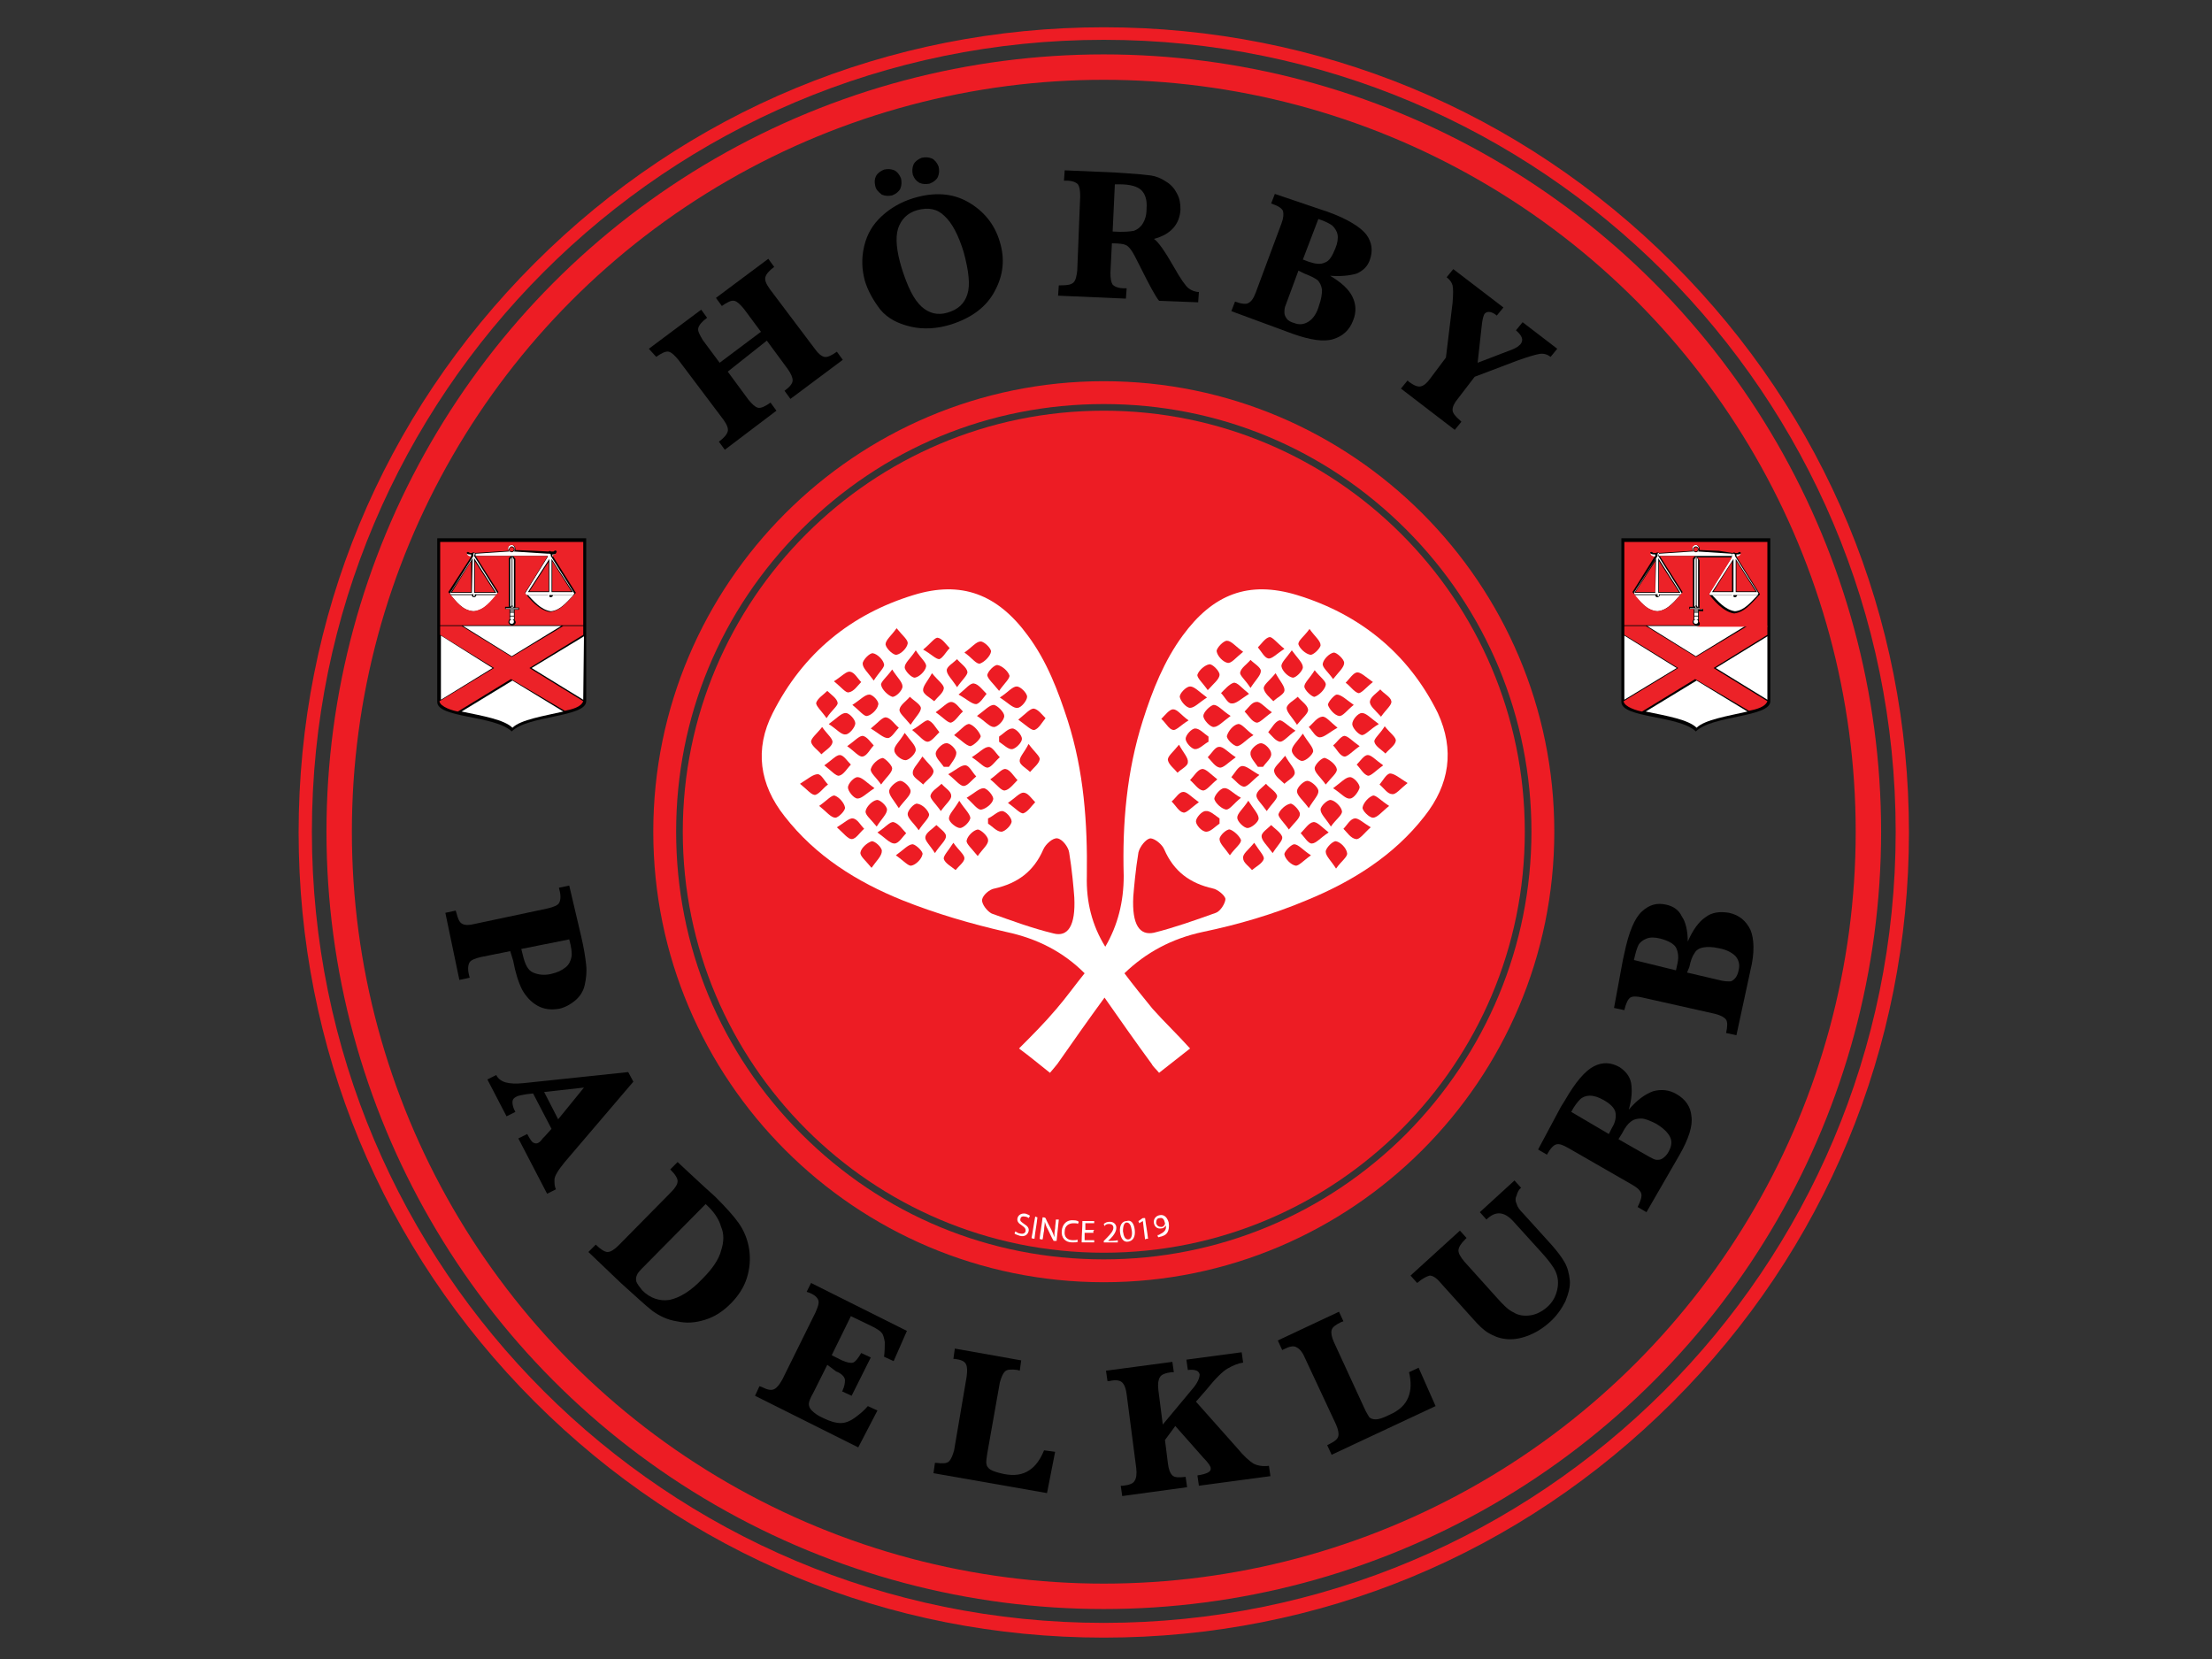 <?xml version="1.0" encoding="UTF-8"?> <!-- Generator: Adobe Illustrator 23.1.1, SVG Export Plug-In . SVG Version: 6.00 Build 0) --> <svg xmlns="http://www.w3.org/2000/svg" xmlns:xlink="http://www.w3.org/1999/xlink" id="Layer_1" x="0px" y="0px" viewBox="0 0 300 225" style="enable-background:new 0 0 300 225;" xml:space="preserve"><rect x="0" y="0" width="300" height="225" fill="#333333" stroke="none"/> <style type="text/css"> .st0{fill:none;stroke:#ED1C24;stroke-width:3.446;stroke-miterlimit:10;} .st1{fill:#ED1C24;} .st2{fill:#FFFFFF;} .st3{fill:#010101;} .st4{fill:#EC2228;} </style> <circle class="st0" cx="149.7" cy="112.8" r="103.7"></circle> <g> <path class="st1" d="M149.7,5.4c59.3,0,107.4,48.1,107.4,107.4S209,220.1,149.7,220.1S42.3,172.1,42.3,112.8S90.4,5.4,149.7,5.4 M149.7,3.7c-29.1,0-56.5,11.3-77.2,32s-32,48-32,77.2s11.3,56.5,32,77.2s48,32,77.2,32s56.5-11.3,77.2-32c20.6-20.6,32-48,32-77.2 s-11.3-56.5-32-77.2C206.2,15,178.8,3.7,149.7,3.7L149.7,3.7z"></path> </g> <g> <path d="M98.7,50.4l2.8,3.8c0.5,0.6,0.9,1,1.3,1.1c0.4,0.1,1-0.2,1.7-0.7l0.8,1.1L98.3,61l-0.8-1.1c0.7-0.5,1.1-1,1.2-1.4 c0.1-0.4-0.1-0.9-0.6-1.6l-6.1-8.1c-0.5-0.6-0.9-1-1.3-1.1c-0.4-0.1-1,0.2-1.7,0.7L88,47.3l7.1-5.3l0.8,1.1c-0.7,0.5-1.1,1-1.2,1.4 c-0.1,0.4,0.2,0.9,0.6,1.6l2.3,3.1l5.6-4.2l-2.3-3.1c-0.5-0.6-0.9-1-1.3-1.1c-0.4-0.1-1,0.2-1.7,0.7l-0.8-1.1l7.1-5.3l0.8,1.1 c-0.7,0.5-1.1,1-1.2,1.4c-0.1,0.4,0.1,0.9,0.6,1.6l6.1,8.1c0.5,0.7,0.9,1,1.3,1.1c0.4,0.1,1-0.2,1.7-0.7l0.8,1.1l-7.1,5.3l-0.8-1.1 c0.7-0.5,1.1-1,1.1-1.4c0-0.4-0.2-0.9-0.7-1.6l-2.8-3.8L98.7,50.4z"></path> <path d="M117.3,38.1c-0.4-1.5-0.5-3-0.1-4.7s1.2-3,2.4-4.1c1.2-1.1,2.6-1.9,4.2-2.4c2.9-0.9,5.4-0.7,7.5,0.5c2.1,1.2,3.6,3,4.3,5.4 c0.7,2.3,0.5,4.5-0.7,6.7c-1.1,2.1-3.1,3.6-5.9,4.5c-1.9,0.6-3.8,0.7-5.5,0.3c-1.7-0.4-3.1-1.1-4.1-2.3 C118.4,40.7,117.7,39.4,117.3,38.1z M118.7,25.2c-0.1-0.5-0.1-0.9,0.1-1.3c0.2-0.4,0.6-0.7,1.1-0.9c0.5-0.1,0.9-0.1,1.4,0.1 c0.4,0.2,0.7,0.6,0.9,1.1c0.1,0.5,0.1,0.9-0.1,1.4c-0.2,0.4-0.6,0.7-1.1,0.9c-0.5,0.1-0.9,0.1-1.4-0.1 C119.1,26,118.8,25.7,118.7,25.2z M122.3,36.4c0.8,2.5,1.6,4.2,2.7,5.2c1,0.9,2.2,1.2,3.5,0.8c1.4-0.4,2.3-1.2,2.7-2.5 c0.4-1.2,0.2-3.1-0.5-5.7c-0.7-2.3-1.6-4-2.6-4.9c-1-1-2.2-1.2-3.7-0.8c-1.4,0.4-2.2,1.3-2.6,2.5C121.4,32.3,121.6,34.1,122.3,36.4 z M123.8,23.7c-0.1-0.5-0.1-0.9,0.1-1.4c0.2-0.4,0.6-0.7,1.1-0.9c0.5-0.1,0.9-0.1,1.4,0.1c0.4,0.2,0.7,0.6,0.9,1.1 c0.1,0.5,0.1,0.9-0.1,1.4c-0.2,0.4-0.6,0.7-1.1,0.9c-0.5,0.1-0.9,0.1-1.4-0.1C124.2,24.5,124,24.2,123.8,23.7z"></path> <path d="M150.8,33l-0.2,4c0,0.8,0.1,1.3,0.3,1.6c0.3,0.3,0.8,0.5,1.6,0.5l0.3,0l-0.1,1.4l-9.2-0.4l0.1-1.4l0.3,0 c0.9,0,1.4-0.1,1.7-0.4c0.3-0.3,0.4-0.8,0.5-1.6l0.4-10.1c0-0.8-0.1-1.3-0.3-1.6c-0.3-0.3-0.8-0.5-1.6-0.5l-0.3,0l0.1-1.4l6.9,0.3 l1.5,0.1c1.5,0.1,2.6,0.2,3.3,0.3c0.7,0.1,1.4,0.4,2,0.8c0.7,0.4,1.2,1,1.5,1.6c0.4,0.7,0.5,1.4,0.5,2.2c-0.1,2-1.3,3.4-3.6,4 c0.6,0.4,1.5,1.7,2.7,3.8c0.9,1.6,1.6,2.6,2,2.9c0.4,0.3,0.9,0.5,1.4,0.5l-0.1,1.4l-5.3-0.2c-0.5-0.6-1.3-2.1-2.5-4.5 c-0.6-1.2-1-2-1.3-2.4c-0.3-0.4-0.5-0.6-0.8-0.7C152.4,33.1,151.8,33,150.8,33z M150.9,31.4c1.4,0.1,2.4,0,2.9-0.1 c0.5-0.2,0.9-0.5,1.2-1c0.3-0.5,0.5-1.1,0.5-2c0.1-1.2-0.2-2-0.7-2.5c-0.5-0.5-1.5-0.8-2.9-0.8c-0.2,0-0.4,0-0.7,0L150.9,31.4z"></path> <path d="M180.4,37.4c1.5,0.9,2.5,1.8,3,2.8c0.5,1,0.6,2.1,0.1,3.3c-0.5,1.3-1.4,2.1-2.7,2.5c-1.3,0.4-3.1,0.1-5.4-0.7l-8.4-3.1 l0.5-1.3c0.8,0.3,1.5,0.4,1.8,0.2c0.4-0.2,0.7-0.6,1-1.4l3.5-9.4c0.3-0.8,0.3-1.3,0.2-1.7c-0.2-0.4-0.7-0.7-1.6-1l0.5-1.3l6.2,2.1 l0.9,0.3c2.8,1,4.5,2.1,5.3,3.1c0.8,1.1,0.9,2.2,0.5,3.4c-0.3,0.9-0.9,1.5-1.8,1.9C183,37.4,181.8,37.5,180.4,37.4z M176.1,36.7 l-1.7,4.6c-0.2,0.4-0.2,0.8-0.2,1.1c0,0.3,0.1,0.5,0.3,0.8c0.2,0.3,0.6,0.5,1,0.6c0.7,0.3,1.4,0.2,2-0.2c0.6-0.4,1.1-1.1,1.4-2.2 c0.3-0.8,0.4-1.6,0.4-2.1c-0.1-0.6-0.3-1-0.6-1.3c-0.4-0.3-1-0.6-1.8-0.9L176.1,36.7z M176.7,35.2l0.8,0.3c0.9,0.3,1.6,0.4,2.2,0.1 c0.6-0.2,1-0.9,1.4-1.9c0.3-0.7,0.4-1.4,0.3-1.9c-0.1-0.5-0.4-0.9-0.7-1.2c-0.4-0.3-1-0.6-1.9-0.9L176.7,35.2z"></path> <path d="M196.1,48.5l0.9-7.4c0.1-1.2,0.1-2,0-2.4c-0.1-0.4-0.4-0.8-0.8-1.1l0.9-1.1l6.8,5.2l-0.9,1.1c-0.7-0.6-1.3-0.6-1.6-0.3 c-0.2,0.2-0.3,0.7-0.4,1.3l-0.6,5.4l4.7-1.8c0.5-0.2,0.8-0.4,1.1-0.7c0.5-0.6,0.2-1.2-0.6-1.9l0.9-1.1l4.7,3.6l-0.9,1.1 c-0.4-0.3-0.9-0.5-1.5-0.4c-0.6,0.1-1.6,0.4-3,0.9l-5.8,2.2l-2.3,3c-0.5,0.6-0.7,1.1-0.7,1.5c0,0.4,0.4,0.9,1,1.4l0.2,0.2l-0.9,1.1 l-7.3-5.6l0.9-1.1l0.2,0.2c0.7,0.5,1.2,0.7,1.6,0.6c0.4-0.1,0.8-0.4,1.3-1.1L196.1,48.5z"></path> </g> <g> <path d="M69.2,129l-4,0.8c-0.8,0.2-1.3,0.4-1.5,0.7c-0.2,0.3-0.3,0.9-0.1,1.7l0.1,0.4l-1.4,0.3l-1.9-9.1l1.4-0.3l0.1,0.3 c0.2,0.8,0.4,1.3,0.8,1.5c0.4,0.2,0.9,0.2,1.7,0l9.9-2.1c0.8-0.2,1.3-0.4,1.5-0.7c0.2-0.3,0.3-0.9,0.1-1.7l-0.1-0.4l1.4-0.3 l1.6,6.8c0.4,1.7,0.6,3,0.7,4c0.1,0.9,0,1.8-0.2,2.7c-0.2,0.9-0.7,1.6-1.3,2.1c-0.6,0.5-1.3,0.9-2.1,1.1c-1.1,0.2-2.1,0.1-3-0.4 c-0.9-0.5-1.6-1.3-2.1-2.2c-0.5-1-0.9-2.3-1.2-3.9L69.2,129z M70.7,128.7l0.2,0.8c0.3,1.3,0.7,2.1,1.4,2.4c0.7,0.3,1.5,0.4,2.4,0.2 c0.9-0.2,1.5-0.5,2-0.9c0.5-0.4,0.7-0.9,0.8-1.4c0.1-0.5,0-1.3-0.3-2.4L70.7,128.7z"></path> <path d="M72.3,148.3l-0.9,0.1c-0.6,0.1-1.1,0.2-1.3,0.3c-0.4,0.2-0.6,0.4-0.6,0.8c0,0.3,0.1,0.8,0.4,1.3l-1.2,0.6l-2.6-5l1.2-0.6 c0.5,1,1.7,1.3,3.7,1.1l14.2-1.5l0.7,1.3l-9.3,10.9c-0.9,1.1-1.4,1.9-1.4,2.4c0,0.5,0,0.9,0.2,1.3l-1.2,0.6l-3.9-7.5l1.2-0.6 c0.4,0.7,0.6,1.1,0.9,1.2c0.2,0.1,0.4,0.1,0.6,0c0.2-0.1,0.4-0.3,0.6-0.6l0.3-0.3l0.9-1L72.3,148.3z M73.8,148.1l1.9,3.7l3.5-4.3 L73.8,148.1z"></path> <path d="M79.8,169.8l1-1c0.6,0.6,1.2,1,1.6,1c0.4,0,0.9-0.3,1.5-0.9l7.1-7.2c0.6-0.6,0.9-1.1,0.9-1.5c0-0.4-0.3-0.9-1-1.6l1-1 l1.5,1.4c1.5,1.4,2.7,2.5,3.6,3.3c1.4,1.4,2.5,2.6,3.2,3.6c0.7,1,1.2,2.2,1.4,3.5c0.2,1.3,0.1,2.6-0.3,3.9 c-0.4,1.3-1.2,2.5-2.2,3.5c-1.1,1.1-2.2,1.8-3.5,2.2c-1.3,0.4-2.5,0.5-3.8,0.2c-1.3-0.2-2.3-0.7-3.3-1.4c-0.9-0.7-2.3-2-4.3-3.8 L79.8,169.8z M95.7,163.3l-8.3,8.4c-0.5,0.5-0.9,0.9-1,1.2c-0.1,0.2-0.2,0.5-0.1,0.9c0.1,0.3,0.4,0.7,0.8,1.2 c1.1,1.1,2.4,1.5,3.7,1.3c1.4-0.3,2.9-1.2,4.5-2.9c1.3-1.3,2.2-2.6,2.5-3.8c0.4-1.2,0.4-2.3,0-3.2 C97.5,165.3,96.8,164.3,95.7,163.3z"></path> <path d="M112.2,185.1l-1.9,3.8c-0.4,0.7-0.6,1.2-0.6,1.5c0,0.3,0.1,0.6,0.4,0.9c0.3,0.3,0.8,0.7,1.5,1c1,0.5,1.8,0.7,2.4,0.7 c0.6,0,1.2-0.2,1.9-0.7s1.3-1,1.8-1.6l1.3,0.6l-2.6,5l-14-7l0.6-1.3l0.3,0.1c0.8,0.4,1.3,0.5,1.7,0.3c0.4-0.2,0.7-0.6,1.1-1.3 l4.5-9.1c0.3-0.7,0.5-1.2,0.4-1.6c-0.1-0.4-0.5-0.8-1.3-1.1l-0.3-0.1l0.6-1.2l13,6.5l-1.8,4.1l-1.3-0.6c0.1-0.8,0.1-1.5,0.1-2 c-0.1-0.5-0.2-1-0.4-1.2c-0.2-0.3-0.7-0.6-1.3-0.9l-2.9-1.4l-2.6,5.3l1.4,0.7c0.7,0.3,1.2,0.4,1.5,0.3c0.3-0.1,0.7-0.6,1.1-1.3 l1.3,0.6l-2.6,5.2l-1.3-0.6c0.1-0.1,0.1-0.2,0.1-0.2c0.2-0.4,0.3-0.9,0.3-1.3c0-0.4-0.4-0.9-1.2-1.2L112.2,185.1z"></path> <path d="M143.1,196.9l-1.1,5.6l-15.4-2.7l0.2-1.4l0.2,0c0.8,0.1,1.4,0.1,1.7-0.2c0.3-0.3,0.5-0.8,0.7-1.5l1.7-10 c0.1-0.8,0.1-1.3-0.1-1.7s-0.7-0.6-1.5-0.7l-0.2,0l0.2-1.4l9,1.6l-0.2,1.4l-0.3-0.1c-0.8-0.1-1.4-0.1-1.7,0.2 c-0.3,0.3-0.5,0.8-0.7,1.5l-1.7,9.6c-0.1,0.7-0.2,1.2-0.1,1.5c0,0.2,0.2,0.5,0.5,0.7c0.3,0.2,0.9,0.4,1.8,0.6 c1.5,0.3,2.6,0.1,3.5-0.5c0.9-0.6,1.5-1.5,2-2.7L143.1,196.9z"></path> <path d="M158,195.3l0.4,3.2c0.1,0.8,0.3,1.3,0.6,1.6c0.3,0.3,0.9,0.3,1.8,0.2l0.2,1.4l-8.8,1.2l-0.2-1.4l0.3,0 c0.9-0.1,1.4-0.3,1.6-0.7c0.2-0.3,0.3-0.9,0.2-1.7l-1.3-10c-0.1-0.8-0.3-1.3-0.6-1.6c-0.3-0.3-0.9-0.4-1.7-0.2l-0.3,0l-0.2-1.4 l9-1.2l0.2,1.4l-0.3,0c-0.8,0.1-1.4,0.3-1.6,0.7c-0.2,0.3-0.3,0.9-0.2,1.7l0.6,4.7l4-4.8c0.7-0.8,1-1.5,1-2 c-0.1-0.5-0.6-0.7-1.6-0.6l-0.2-1.4l7.5-1l0.2,1.4c-0.7,0.1-1.4,0.4-2.1,0.8c-0.7,0.4-1.7,1.4-2.9,2.9l-1.4,1.6l5.6,6.3 c0.9,1.1,1.7,1.8,2.2,2.1c0.6,0.3,1.3,0.4,2.1,0.3l0.2,1.4l-9.7,1.3l-0.2-1.4c1.3-0.2,1.9-0.5,1.8-1c0-0.2-0.3-0.7-1-1.4l-3.8-4.3 L158,195.3z"></path> <path d="M192.4,185.5l2.3,5.2l-14.1,6.6L180,196l0.2-0.1c0.8-0.4,1.2-0.7,1.3-1.1c0.1-0.4,0-0.9-0.3-1.6l-4.3-9.2 c-0.3-0.7-0.7-1.1-1.1-1.3c-0.4-0.2-0.9-0.1-1.7,0.3l-0.2,0.1l-0.6-1.3l8.3-3.9l0.6,1.3l-0.3,0.1c-0.8,0.4-1.2,0.7-1.3,1.1 c-0.1,0.4,0,0.9,0.3,1.6l4.1,8.9c0.3,0.7,0.6,1.1,0.7,1.3c0.2,0.2,0.5,0.3,0.9,0.3c0.4,0,1-0.2,1.8-0.6c1.4-0.6,2.2-1.4,2.6-2.4 c0.4-1,0.4-2.1,0.1-3.4L192.4,185.5z"></path> <path d="M192.2,174l-0.9-1l6.7-6.1l0.9,1l-0.2,0.2c-0.6,0.6-0.9,1.1-0.9,1.5c0,0.4,0.3,0.9,0.8,1.5l4.5,5c0.8,0.9,1.5,1.6,2.2,1.9 c0.6,0.4,1.4,0.5,2.2,0.4c0.8-0.1,1.6-0.5,2.3-1.1c0.8-0.7,1.2-1.5,1.4-2.4c0.2-0.9,0.1-1.7-0.2-2.4c-0.3-0.7-1-1.6-1.9-2.6 l-3.9-4.3c-1.2-1.3-2.4-1.4-3.6-0.2l-0.9-1l4.7-4.3l0.9,1c-0.3,0.2-0.5,0.6-0.6,1c-0.2,0.4-0.2,0.8,0,1.2c0.1,0.4,0.4,0.8,0.9,1.3 l3.8,4.2c0.8,0.9,1.4,1.7,1.8,2.4c0.4,0.7,0.6,1.5,0.7,2.4c0.1,0.9-0.2,1.9-0.6,2.9c-0.5,1-1.2,2-2.1,2.8c-1,0.9-2,1.5-3.1,1.9 c-1.1,0.4-2,0.5-2.9,0.4c-0.9-0.1-1.6-0.4-2.3-0.8c-0.7-0.4-1.4-1.1-2.1-1.9l-4.5-5c-0.5-0.6-1-0.9-1.4-0.9 C193.5,173.1,192.9,173.4,192.2,174z"></path> <path d="M220.9,150.5c1.1-1.3,2.2-2.1,3.3-2.5c1.1-0.3,2.2-0.2,3.2,0.4c1.2,0.7,1.9,1.7,2,3c0.2,1.3-0.4,3.1-1.6,5.2l-4.5,7.8 l-1.2-0.7c0.4-0.8,0.6-1.4,0.5-1.8c-0.1-0.4-0.5-0.8-1.2-1.2l-8.7-5c-0.7-0.4-1.2-0.6-1.6-0.5c-0.4,0.1-0.8,0.5-1.3,1.4l-1.2-0.7 l3.1-5.8l0.5-0.8c1.5-2.6,2.8-4.1,4-4.7c1.2-0.6,2.3-0.5,3.4,0.1c0.8,0.5,1.4,1.2,1.6,2.1C221.4,147.9,221.3,149.1,220.9,150.5z M218.2,153.8l0.4-0.8c0.5-0.8,0.6-1.5,0.5-2.1c-0.1-0.6-0.7-1.2-1.6-1.7c-0.7-0.4-1.3-0.6-1.9-0.6c-0.5,0-1,0.2-1.3,0.5 c-0.3,0.3-0.8,0.9-1.2,1.7L218.2,153.8z M219.5,154.5l4.2,2.4c0.4,0.2,0.7,0.4,1,0.4c0.3,0,0.5,0,0.8-0.2c0.3-0.2,0.6-0.5,0.8-0.9 c0.4-0.7,0.5-1.4,0.2-2c-0.3-0.6-0.9-1.2-1.9-1.8c-0.8-0.4-1.5-0.7-2-0.7c-0.6,0-1,0.1-1.4,0.4c-0.4,0.3-0.8,0.8-1.2,1.6 L219.5,154.5z"></path> <path d="M228.9,127.7c0.7-1.6,1.5-2.7,2.4-3.3c0.9-0.7,2-0.8,3.2-0.6c1.4,0.3,2.3,1.1,2.9,2.3c0.5,1.2,0.6,3.1,0,5.5l-1.9,8.8 l-1.4-0.3c0.2-0.9,0.2-1.5,0-1.8c-0.2-0.3-0.7-0.6-1.5-0.8l-9.8-2.2c-0.8-0.2-1.4-0.2-1.7,0c-0.3,0.2-0.6,0.8-0.8,1.7l-1.4-0.3 l1.2-6.5l0.2-0.9c0.6-2.9,1.4-4.8,2.4-5.7c1-0.9,2-1.2,3.3-0.9c0.9,0.2,1.7,0.7,2.1,1.6C228.6,125,228.9,126.2,228.9,127.7z M227.3,131.6l0.2-0.9c0.2-0.9,0.1-1.6-0.2-2.2c-0.3-0.5-1-0.9-2.1-1.2c-0.8-0.2-1.4-0.2-1.9,0c-0.5,0.2-0.9,0.5-1.1,0.9 c-0.2,0.4-0.4,1.1-0.6,2L227.3,131.6z M228.8,131.9l4.7,1.1c0.5,0.1,0.8,0.1,1.1,0.1c0.3,0,0.5-0.2,0.7-0.4 c0.2-0.2,0.4-0.6,0.5-1.1c0.2-0.8,0-1.4-0.4-1.9c-0.5-0.5-1.2-0.9-2.3-1.1c-0.9-0.2-1.6-0.2-2.1-0.1c-0.6,0.1-1,0.4-1.2,0.8 c-0.3,0.4-0.5,1-0.7,1.9L228.8,131.9z"></path> </g> <g> <path class="st1" d="M149.7,51.7c-33.7,0-61.1,27.4-61.1,61.1s27.4,61.1,61.1,61.1s61.1-27.4,61.1-61.1S183.4,51.7,149.7,51.7z M190.7,153.8c-10.9,10.9-25.5,17-41,17s-30-6-41-17s-17-25.5-17-41c0-15.5,6-30,17-41s25.5-17,41-17s30,6,41,17 c10.9,10.9,17,25.5,17,41C207.7,128.2,201.6,142.8,190.7,153.8z"></path> <path class="st1" d="M149.7,55.7c-31.5,0-57.1,25.6-57.1,57.1s25.6,57.1,57.1,57.1c31.5,0,57.1-25.6,57.1-57.1 S181.2,55.7,149.7,55.7z"></path> </g> <g> <g> <path class="st2" d="M193.2,110.7c-4.2,5.4-9.9,8.9-16,11.4c-4.5,1.9-9.3,3.3-14.1,4.3c-4.2,0.9-7.7,2.8-10.6,5.6 c1.2,1.6,2.5,3.2,3.8,4.8c1.6,1.8,3.4,3.5,5.1,5.4c-1.4,1.1-2.8,2.2-4.2,3.3c-0.4-0.5-0.8-0.8-1-1.2c-2.2-3-4.3-6-6.4-9 c-2.2,3-4.3,6-6.4,9c-0.3,0.4-0.6,0.7-1,1.2c-1.4-1.1-2.7-2.2-4.2-3.3c1.8-1.8,3.5-3.5,5.1-5.4c1.3-1.5,2.5-3.2,3.8-4.8 c-2.9-2.9-6.4-4.7-10.6-5.6c-4.8-1.1-9.6-2.5-14.1-4.3c-6.2-2.5-11.8-6-16-11.4c-3.4-4.3-4.1-9.1-1.6-14 c4.1-8.1,10.6-13.4,19.1-16c6.5-2,11.4-0.1,15.5,5.5c2.6,3.5,4.1,7.5,5.4,11.5c2.2,6.9,2.7,13.9,2.6,21.1 c-0.1,3.5,0.7,6.7,2.5,9.6c1.7-2.9,2.5-6.1,2.5-9.6c-0.2-7.1,0.4-14.2,2.6-21.1c1.3-4.1,2.9-8.1,5.4-11.5 c4.1-5.6,8.9-7.5,15.5-5.5c8.5,2.6,15.1,7.9,19.1,16C197.3,101.7,196.6,106.4,193.2,110.7z"></path> <path class="st1" d="M121.6,88.8c0.6-0.1,1.4-0.9,1.5-1.5c0.1-0.5-0.7-1.1-1.5-2.1c-0.7,1-1.5,1.6-1.5,2.2 C120.2,88,121.2,88.9,121.6,88.8z"></path> <path class="st1" d="M119.9,90.1c-0.1-0.6-0.9-1.4-1.5-1.5c-0.4-0.1-1.4,0.9-1.4,1.4c0,0.6,0.7,1.2,1.5,2.3 C119.2,91.2,120,90.5,119.9,90.1z"></path> <path class="st1" d="M128.8,87.9c-0.5-0.5-1-1.3-1.6-1.4c-0.4-0.1-1,0.8-2,1.6c1.1,0.6,1.7,1.3,2.2,1.3 C127.9,89.2,128.3,88.4,128.8,87.9z"></path> <path class="st1" d="M124.1,91.9c0.6-0.1,1.4-0.9,1.5-1.5c0.1-0.5-0.7-1.1-1.4-2.2c-0.7,1.1-1.5,1.7-1.5,2.3 C122.7,91,123.7,92,124.1,91.9z"></path> <path class="st1" d="M113.6,95.3c-0.1-0.6-0.9-1.1-1.4-1.6c-0.5,0.5-1.3,1-1.5,1.6c-0.1,0.4,0.7,1.1,1.4,2.1 C112.8,96.3,113.7,95.7,113.6,95.3z"></path> <path class="st1" d="M116.8,92.5c-0.5-0.5-0.9-1.3-1.5-1.4c-0.5-0.1-1.1,0.6-2.2,1.3c1,0.8,1.6,1.6,2,1.5 C115.8,93.8,116.3,93,116.8,92.5z"></path> <path class="st1" d="M134.4,88.4c0.1-0.4-0.9-1.4-1.4-1.4c-0.6,0-1.2,0.8-2.2,1.5c1,0.7,1.6,1.6,2.1,1.5 C133.5,89.8,134.3,89,134.4,88.4z"></path> <path class="st1" d="M128.4,90.9c0,0.6,0.7,1.2,1.4,2.3c0.7-1,1.5-1.7,1.4-2.1c-0.1-0.6-0.9-1.1-1.4-1.7 C129.3,89.9,128.4,90.4,128.4,90.9z"></path> <path class="st1" d="M137.2,111.4c0-0.5-0.8-1.4-1.3-1.4c-0.6,0-1.2,0.7-1.9,1c0,0.2,0,0.5,0,0.7c0.6,0.4,1.2,1.1,1.8,1.1 C136.3,112.8,137.2,111.9,137.2,111.4z"></path> <path class="st1" d="M138,96c0.5,0,1.3-1,1.3-1.5c0-0.5-0.9-1.4-1.4-1.4c-0.6,0-1.2,0.8-2.3,1.5C136.7,95.3,137.4,96.1,138,96z"></path> <path class="st1" d="M139.5,100.9c-0.6,1.2-1.3,1.8-1.2,2.4c0.1,0.5,0.9,0.9,1.4,1.4c0.5-0.6,1.2-1.1,1.3-1.7 C141.1,102.6,140.3,102,139.5,100.9z"></path> <path class="st1" d="M111.4,102.3c0.5-0.5,1.4-1,1.5-1.6c0.1-0.5-0.7-1.1-1.4-2.1c-0.7,0.9-1.5,1.5-1.5,2 C110.1,101.2,110.9,101.7,111.4,102.3z"></path> <path class="st1" d="M135.5,93.7c0.7-1,1.5-1.7,1.4-2.1c-0.2-0.6-1-1.3-1.6-1.4c-0.4-0.1-1.4,0.9-1.4,1.4 C134,92.1,134.7,92.7,135.5,93.7z"></path> <path class="st1" d="M140.4,108.8c-0.5-0.5-1-1.3-1.6-1.3c-0.5,0-1.1,0.7-2.1,1.4c1,0.7,1.7,1.5,2.1,1.4 C139.4,110.1,139.9,109.3,140.4,108.8z"></path> <path class="st1" d="M112.3,106.4c-0.5-0.5-0.9-1.4-1.4-1.4c-0.6,0-1.3,0.6-2.4,1.3c1,0.8,1.6,1.6,2.1,1.5 C111.2,107.6,111.7,106.8,112.3,106.4z"></path> <path class="st1" d="M145,115.6c-0.1-0.7-0.9-1.8-1.6-1.9c-0.6-0.1-1.6,0.8-1.9,1.5c-1.3,3-3.5,4.6-6.6,5.3 c-0.7,0.1-1.6,0.9-1.7,1.5c-0.1,0.6,0.7,1.6,1.3,1.9c2.8,1,5.5,2,8.4,2.7c1.9,0.5,3-1,2.8-4.9C145.6,120.4,145.4,118,145,115.6z"></path> <path class="st1" d="M130.1,108.6c-0.7,1.2-1.4,1.8-1.4,2.4c0,0.5,1,1.3,1.5,1.3c0.5,0,1.4-0.9,1.4-1.4 C131.5,110.3,130.8,109.7,130.1,108.6z"></path> <path class="st1" d="M187,98.2c-1.1-0.8-1.7-1.5-2.3-1.5c-0.5,0-1.3,0.9-1.3,1.5c0,0.5,0.8,1.4,1.3,1.5 C185.2,99.7,185.8,98.9,187,98.2z"></path> <path class="st1" d="M128,116.5c0.2,0.6,1,1,1.6,1.5c0.4-0.5,1.2-1.1,1.2-1.6c0-0.5-0.8-1.1-1.5-2.1 C128.6,115.4,127.9,116.1,128,116.5z"></path> <path class="st1" d="M186.4,100.6c0.1,0.6,1,1.1,1.5,1.6c0.5-0.6,1.3-1.1,1.4-1.7c0.1-0.5-0.8-1.1-1.5-2 C187.2,99.5,186.3,100.2,186.4,100.6z"></path> <path class="st1" d="M132.6,112.5c-0.6,0.1-1.4,0.9-1.5,1.5c-0.1,0.4,0.7,1.1,1.5,2.1c0.7-1,1.5-1.6,1.4-2.2 C134,113.4,133,112.5,132.6,112.5z"></path> <path class="st1" d="M117.2,112.4c-0.5-0.5-0.9-1.3-1.5-1.4c-0.5-0.1-1.2,0.6-2.2,1.2c0.9,0.8,1.5,1.6,2,1.6 C116.1,113.8,116.6,112.9,117.2,112.4z"></path> <path class="st1" d="M114.6,109.5c-0.1-0.6-0.8-1.4-1.4-1.6c-0.4-0.1-1.1,0.7-2.1,1.4c1,0.8,1.6,1.6,2.2,1.6 C113.7,110.9,114.7,109.9,114.6,109.5z"></path> <path class="st1" d="M118.2,114.1c-0.6,0.2-1.4,0.9-1.5,1.5c-0.1,0.5,0.7,1.1,1.5,2.1c0.7-1,1.4-1.6,1.4-2.3 C119.6,114.9,118.6,114,118.2,114.1z"></path> <path class="st1" d="M122.9,113c-0.5-0.5-1-1.3-1.7-1.5c-0.5-0.1-1.1,0.7-2.2,1.4c1,0.7,1.7,1.5,2.3,1.5 C121.9,114.4,122.4,113.5,122.9,113z"></path> <path class="st1" d="M123.8,114.5c-0.6,0-1.2,0.7-2.3,1.5c1,0.7,1.7,1.5,2.1,1.4c0.6-0.1,1.4-0.9,1.5-1.5 C125.3,115.6,124.3,114.6,123.8,114.5z"></path> <path class="st1" d="M127,111.9c-0.5,0.5-1.4,1-1.5,1.6c-0.1,0.5,0.6,1.1,1.3,2.2c0.7-1.1,1.5-1.7,1.5-2.3 C128.3,112.9,127.5,112.4,127,111.9z"></path> <path class="st1" d="M125.8,100.6c0.5,0,1.1-0.8,1.6-1.3c-0.5-0.6-0.9-1.4-1.5-1.6c-0.4-0.1-1.1,0.7-2.2,1.3 C124.7,99.8,125.3,100.6,125.8,100.6z"></path> <path class="st1" d="M134.8,95.6c-0.6,0-1.2,0.7-2.3,1.5c1.1,0.7,1.7,1.5,2.3,1.5c0.5,0,1.4-0.9,1.4-1.5 C136.2,96.6,135.3,95.7,134.8,95.6z"></path> <path class="st1" d="M129,95.2c-0.5,0-1.1,0.7-2.1,1.4c1,0.7,1.7,1.5,2.1,1.4c0.6-0.2,1-1,1.6-1.5C130.1,96,129.6,95.2,129,95.2z"></path> <path class="st1" d="M132.1,92.7c-0.5-0.1-1.1,0.7-2.1,1.5c1.1,0.6,1.8,1.3,2.4,1.3c0.5-0.1,1-0.9,1.4-1.4 C133.2,93.5,132.7,92.8,132.1,92.7z"></path> <path class="st1" d="M125.2,93.7c0.1,0.5,0.9,0.9,1.5,1.4c0.5-0.6,1.2-1.1,1.3-1.7c0.1-0.5-0.8-1.1-1.6-2.1 C125.8,92.4,125.1,93.1,125.2,93.7z"></path> <path class="st1" d="M180.8,101.1c0.5,0.5,0.9,1.4,1.5,1.5c0.4,0.1,1.1-0.7,2.1-1.4c-1-0.7-1.6-1.4-2.1-1.4 C181.8,99.9,181.3,100.7,180.8,101.1z"></path> <path class="st1" d="M121.3,101.8c0,0.5,0.9,1.3,1.5,1.3c0.5,0,1.4-0.9,1.4-1.4c0-0.6-0.7-1.2-1.5-2.3 C122,100.6,121.2,101.2,121.3,101.8z"></path> <path class="st1" d="M128.3,100.8c-0.5,0-1.4,0.9-1.4,1.4c0,0.6,0.7,1.2,1.1,1.8c0.2,0,0.5,0,0.7,0c0.4-0.6,1-1.3,1-1.9 C129.7,101.6,128.8,100.7,128.3,100.8z"></path> <path class="st1" d="M133,99.8c-0.2-0.6-0.9-1.4-1.5-1.6c-0.5-0.1-1.1,0.7-2.1,1.5c1,0.7,1.6,1.4,2.2,1.5 C132.1,101.1,133.1,100.1,133,99.8z"></path> <path class="st1" d="M138.6,100.2c0-0.5-0.8-1.4-1.3-1.4c-0.6,0-1.2,0.7-1.8,1.1c0,0.2,0,0.5,0,0.7c0.6,0.4,1.3,1.1,1.8,1 C137.8,101.5,138.6,100.7,138.6,100.2z"></path> <path class="st1" d="M140.3,99c0.6-0.2,1-1,1.5-1.6c-0.5-0.5-1-1.2-1.6-1.3c-0.5,0-1.1,0.7-2.1,1.5 C139.2,98.4,139.9,99.1,140.3,99z"></path> <path class="st1" d="M123.4,94.5c-0.5,0.6-1.3,1.1-1.4,1.7c-0.1,0.5,0.7,1.1,1.5,2.1c0.7-1.1,1.4-1.7,1.4-2.3 C124.8,95.5,123.9,95,123.4,94.5z"></path> <path class="st1" d="M135.6,102.7c-0.5-0.5-1-1.4-1.5-1.4c-0.6,0-1.2,0.7-2.3,1.4c1.1,0.7,1.7,1.5,2.2,1.4 C134.5,104,135,103.2,135.6,102.7z"></path> <path class="st1" d="M138,105.8c-0.5-0.5-1-1.4-1.6-1.5c-0.5-0.1-1.1,0.7-2.1,1.4c0.9,0.7,1.5,1.6,2,1.5 C136.9,107.1,137.5,106.3,138,105.8z"></path> <path class="st1" d="M117.9,94.2c-0.6,0-1.2,0.7-2.3,1.4c1,0.8,1.6,1.6,2,1.5c0.6-0.1,1.4-0.9,1.5-1.5 C119.3,95.2,118.4,94.2,117.9,94.2z"></path> <path class="st1" d="M119.5,92.9c0.1,0.6,0.9,1.4,1.5,1.6c0.4,0.1,1.4-0.8,1.4-1.4c0-0.6-0.7-1.2-1.4-2.3 C120.3,91.8,119.4,92.5,119.5,92.9z"></path> <path class="st1" d="M123.5,107.3c0-0.5-0.9-1.4-1.4-1.4c-0.5,0-1.4,0.8-1.5,1.3c-0.1,0.6,0.6,1.3,1.3,2.4 C122.7,108.5,123.5,107.9,123.5,107.3z"></path> <path class="st1" d="M119.7,102.8c-0.6,0.1-1.4,0.8-1.6,1.5c-0.1,0.5,0.7,1.1,1.4,2.1c0.7-1,1.5-1.6,1.5-2.2 C121,103.8,120,102.8,119.7,102.8z"></path> <path class="st1" d="M126,110.4c-0.2-0.6-0.9-1.3-1.6-1.4c-0.4-0.1-1.3,0.9-1.3,1.4c0,0.6,0.8,1.2,1.5,2.2 C125.3,111.5,126.1,110.9,126,110.4z"></path> <path class="st1" d="M129,107.9c0-0.6-0.8-1-1.3-1.6c-0.5,0.5-1.4,1-1.5,1.6c-0.1,0.4,0.7,1.1,1.4,2.1 C128.3,109,129.1,108.4,129,107.9z"></path> <path class="st1" d="M126.6,104.7c0.1-0.5-0.7-1.1-1.5-2.1c-0.7,1.1-1.4,1.7-1.3,2.3c0,0.5,0.9,1,1.4,1.5 C125.7,105.8,126.5,105.3,126.6,104.7z"></path> <path class="st1" d="M120.3,109.8c0-0.5-1-1.4-1.4-1.3c-0.6,0.1-1.4,0.9-1.5,1.5c-0.1,0.5,0.7,1.1,1.5,2.1 C119.6,111,120.3,110.4,120.3,109.8z"></path> <path class="st1" d="M117,99.8c-0.5,0-1.1,0.7-2.1,1.4c1,0.7,1.6,1.5,2.1,1.4c0.6-0.1,1-1,1.5-1.5 C118.1,100.7,117.6,99.9,117,99.8z"></path> <path class="st1" d="M120.4,100.1c0.5,0,1-0.9,1.5-1.4c-0.6-0.5-1.1-1.3-1.7-1.4c-0.5-0.1-1.1,0.7-2.1,1.5 C119.1,99.4,119.8,100.1,120.4,100.1z"></path> <path class="st1" d="M116.3,108.3c0.6,0,1.2-0.7,2.3-1.4c-1.1-0.8-1.7-1.5-2.3-1.5c-0.5,0-1.3,0.9-1.3,1.4 C115,107.3,115.8,108.3,116.3,108.3z"></path> <path class="st1" d="M134.7,108.4c0.1-0.4-0.8-1.5-1.3-1.5c-0.6,0-1.3,0.7-2.3,1.3c0.9,0.8,1.5,1.7,2,1.6 C133.7,109.7,134.6,109,134.7,108.4z"></path> <path class="st1" d="M113.8,105.2c0.6-0.1,1.1-1,1.6-1.5c-0.5-0.5-1-1.3-1.5-1.3c-0.5,0-1.1,0.7-2.1,1.4 C112.7,104.5,113.4,105.3,113.8,105.2z"></path> <path class="st1" d="M114.7,96.7c-0.6,0-1.2,0.7-2.3,1.5c1.1,0.7,1.7,1.5,2.3,1.4c0.5,0,1.3-1,1.3-1.5 C116,97.6,115.2,96.7,114.7,96.7z"></path> <path class="st1" d="M132.4,105.3c-0.5-0.5-0.9-1.4-1.4-1.5c-0.6-0.1-1.3,0.6-2.4,1.2c1,0.8,1.6,1.6,2.1,1.6 C131.2,106.6,131.8,105.8,132.4,105.3z"></path> <path class="st1" d="M166.5,89.9c0.5,0.1,1.1-0.7,2.1-1.5c-1-0.7-1.6-1.5-2.2-1.5c-0.5,0-1.4,1-1.4,1.4 C165.1,89,165.9,89.8,166.5,89.9z"></path> <path class="st1" d="M169.6,93.3c0.7-1.1,1.4-1.7,1.4-2.3c0-0.5-0.9-1-1.4-1.5c-0.5,0.6-1.3,1.1-1.4,1.7 C168.1,91.6,168.9,92.2,169.6,93.3z"></path> <path class="st1" d="M172,89.3c0.5,0.1,1.1-0.6,2.2-1.3c-1-0.8-1.6-1.6-2-1.6c-0.6,0.1-1.1,0.9-1.6,1.4 C171.1,88.4,171.5,89.2,172,89.3z"></path> <path class="st1" d="M159.1,99c0.4,0.1,1.1-0.7,2.1-1.3c-1-0.7-1.5-1.5-2.1-1.5c-0.5,0-1.1,0.8-1.6,1.3 C158.1,98,158.5,98.9,159.1,99z"></path> <path class="st1" d="M175.3,91.9c0.4,0.1,1.4-0.9,1.4-1.4c0-0.6-0.7-1.2-1.5-2.3c-0.7,1-1.5,1.7-1.4,2.2 C173.9,91,174.7,91.8,175.3,91.9z"></path> <path class="st1" d="M164.5,120.5c-3.1-0.7-5.3-2.3-6.6-5.3c-0.3-0.7-1.3-1.5-1.9-1.5c-0.6,0.1-1.4,1.1-1.6,1.9 c-0.4,2.4-0.6,4.8-0.7,6c-0.2,3.9,0.9,5.3,2.8,4.9c2.8-0.7,5.6-1.7,8.4-2.7c0.6-0.2,1.3-1.3,1.3-1.9 C166.1,121.4,165.1,120.6,164.5,120.5z"></path> <path class="st1" d="M165.4,91.5c0-0.5-1-1.5-1.4-1.4c-0.6,0.1-1.4,0.8-1.6,1.4c-0.1,0.4,0.7,1.1,1.4,2.1 C164.6,92.7,165.4,92.1,165.4,91.5z"></path> <path class="st1" d="M161.4,96c0.6,0,1.2-0.7,2.3-1.4c-1.1-0.8-1.7-1.5-2.3-1.5c-0.5,0-1.4,0.9-1.4,1.4 C160.1,95.1,160.9,96,161.4,96z"></path> <path class="st1" d="M185.5,105.2c0.4,0.1,1.1-0.7,2.1-1.4c-1-0.7-1.6-1.4-2.1-1.4c-0.5,0-1,0.8-1.5,1.3 C184.5,104.2,184.9,105,185.5,105.2z"></path> <path class="st1" d="M184.4,106.8c0-0.5-0.8-1.4-1.3-1.4c-0.6,0-1.2,0.7-2.3,1.5c1.1,0.7,1.7,1.5,2.3,1.4 C183.6,108.3,184.3,107.3,184.4,106.8z"></path> <path class="st1" d="M187.3,97.2c0.7-1,1.5-1.6,1.4-2.1c-0.1-0.6-1-1-1.5-1.6c-0.5,0.5-1.3,1-1.4,1.6 C185.7,95.7,186.5,96.3,187.3,97.2z"></path> <path class="st1" d="M182.3,89.9c0-0.5-1-1.4-1.4-1.4c-0.6,0.1-1.4,0.9-1.5,1.5c-0.1,0.5,0.7,1.1,1.4,2.1 C181.6,91.1,182.3,90.5,182.3,89.9z"></path> <path class="st1" d="M184.2,94c0.4,0.1,1.1-0.8,2-1.5c-1-0.7-1.7-1.4-2.2-1.3c-0.5,0.1-1,0.9-1.5,1.4 C183.1,93,183.6,93.8,184.2,94z"></path> <path class="st1" d="M177.7,88.8c0.4,0.1,1.4-0.9,1.4-1.3c0-0.6-0.8-1.2-1.5-2.2c-0.7,1-1.6,1.6-1.5,2.1 C176.3,88,177.1,88.7,177.7,88.8z"></path> <path class="st1" d="M168.6,116.4c0,0.6,0.8,1.1,1.2,1.6c0.6-0.5,1.4-0.9,1.6-1.5c0.1-0.4-0.6-1.1-1.3-2.2 C169.3,115.3,168.5,115.8,168.6,116.4z"></path> <path class="st1" d="M187.1,106.4c0.6,0.5,1.1,1.3,1.7,1.3c0.5,0.1,1.1-0.7,2.1-1.5c-1.1-0.7-1.8-1.3-2.4-1.3 C188,105,187.6,105.8,187.1,106.4z"></path> <path class="st1" d="M186.2,107.9c-0.6,0.2-1.3,1-1.4,1.6c-0.1,0.4,0.9,1.4,1.4,1.4c0.6,0,1.2-0.8,2.2-1.6 C187.3,108.6,186.6,107.8,186.2,107.9z"></path> <path class="st1" d="M182.2,112.4c0.5,0.5,1,1.3,1.7,1.4c0.5,0.1,1.1-0.8,2-1.6c-1-0.6-1.7-1.3-2.2-1.2 C183.1,111.1,182.7,111.9,182.2,112.4z"></path> <path class="st1" d="M178.1,111.5c-0.6,0.1-1.1,0.9-1.7,1.5c0.5,0.5,1,1.4,1.5,1.4c0.6,0,1.2-0.8,2.3-1.5 C179.3,112.2,178.6,111.4,178.1,111.5z"></path> <path class="st1" d="M181.2,114.1c-0.4-0.1-1.4,0.9-1.4,1.4c0,0.6,0.7,1.2,1.4,2.3c0.7-1,1.6-1.6,1.5-2.1 C182.6,115,181.8,114.2,181.2,114.1z"></path> <path class="st1" d="M182,110c-0.1-0.6-0.9-1.4-1.5-1.5c-0.4-0.1-1.4,0.8-1.4,1.3c0,0.6,0.7,1.2,1.4,2.3 C181.2,111.1,182.1,110.5,182,110z"></path> <path class="st1" d="M170.7,111c0-0.6-0.7-1.3-1.4-2.4c-0.7,1.1-1.5,1.7-1.5,2.3c0,0.5,0.9,1.4,1.4,1.4 C169.7,112.3,170.7,111.5,170.7,111z"></path> <path class="st1" d="M172.4,111.9c-0.5,0.5-1.3,1-1.3,1.5c0,0.6,0.7,1.2,1.5,2.3c0.7-1.1,1.4-1.7,1.3-2.2 C173.7,112.9,172.9,112.4,172.4,111.9z"></path> <path class="st1" d="M166.8,112.5c-0.4-0.1-1.4,0.8-1.4,1.3c0,0.6,0.7,1.2,1.4,2.2c0.7-1,1.6-1.6,1.5-2.1 C168.1,113.4,167.4,112.7,166.8,112.5z"></path> <path class="st1" d="M180.1,95.6c0.2,0.6,0.9,1.4,1.5,1.5c0.5,0.1,1.1-0.8,2-1.5c-1-0.7-1.7-1.4-2.3-1.4 C181,94.2,180.1,95.2,180.1,95.6z"></path> <path class="st1" d="M174.2,115.9c0.1,0.6,0.9,1.4,1.5,1.5c0.4,0.1,1.1-0.7,2.1-1.4c-1.1-0.7-1.7-1.5-2.3-1.5 C175,114.6,174.1,115.6,174.2,115.9z"></path> <path class="st1" d="M170,99.7c-1-0.7-1.6-1.6-2.1-1.5c-0.6,0.1-1.3,0.9-1.5,1.6c-0.1,0.4,0.9,1.4,1.4,1.4 C168.4,101.1,169,100.3,170,99.7z"></path> <path class="st1" d="M167.6,102.7c-1.1-0.7-1.7-1.5-2.3-1.4c-0.5,0-1,0.9-1.5,1.4c0.5,0.5,1,1.3,1.6,1.4 C165.9,104.2,166.6,103.4,167.6,102.7z"></path> <path class="st1" d="M161.4,105.8c0.6,0.5,1.1,1.3,1.7,1.4c0.5,0.1,1.1-0.8,2-1.5c-0.9-0.7-1.6-1.5-2.1-1.4 C162.4,104.4,161.9,105.3,161.4,105.8z"></path> <path class="st1" d="M171.3,104c0.4-0.6,1.2-1.2,1.1-1.8c0-0.5-0.8-1.4-1.4-1.4c-0.5,0-1.4,0.8-1.4,1.3c-0.1,0.6,0.6,1.3,1,1.9 C170.8,104,171,104,171.3,104z"></path> <path class="st1" d="M165.6,94c0.5,0.5,0.9,1.4,1.4,1.4c0.6,0.1,1.3-0.6,2.4-1.3c-1-0.8-1.6-1.6-2.1-1.5 C166.7,92.8,166.1,93.5,165.6,94z"></path> <path class="st1" d="M168.8,96.5c0.5,0.5,1,1.4,1.6,1.5c0.4,0.1,1.1-0.7,2.1-1.4c-1-0.7-1.6-1.5-2.1-1.4 C169.8,95.2,169.3,96,168.8,96.5z"></path> <path class="st1" d="M171.4,93.4c0.1,0.6,0.8,1.2,1.3,1.7c0.5-0.5,1.4-0.9,1.5-1.4c0.1-0.6-0.6-1.3-1.2-2.4 C172.2,92.3,171.3,92.9,171.4,93.4z"></path> <path class="st1" d="M173.5,97.7c-0.6,0.2-1,1-1.5,1.6c0.5,0.5,1,1.2,1.6,1.3c0.5,0,1.1-0.8,2.1-1.5 C174.6,98.4,173.9,97.6,173.5,97.7z"></path> <path class="st1" d="M175.2,101.8c0,0.5,0.9,1.4,1.4,1.4c0.5,0,1.4-0.8,1.5-1.3c0-0.6-0.7-1.2-1.4-2.4 C175.9,100.6,175.2,101.2,175.2,101.8z"></path> <path class="st1" d="M181.3,104.3c-0.1-0.6-1-1.3-1.6-1.5c-0.4-0.1-1.4,0.9-1.4,1.4c0,0.6,0.8,1.2,1.5,2.2 C180.6,105.4,181.4,104.8,181.3,104.3z"></path> <path class="st1" d="M176,94.5c-0.5,0.5-1.4,0.9-1.5,1.5c0,0.6,0.7,1.2,1.4,2.3c0.8-1,1.6-1.6,1.5-2.1 C177.3,95.6,176.5,95.1,176,94.5z"></path> <path class="st1" d="M176.9,93.1c0,0.5,1.1,1.5,1.4,1.4c0.6-0.2,1.4-1,1.5-1.6c0.1-0.5-0.8-1.1-1.5-2 C177.7,91.9,176.9,92.6,176.9,93.1z"></path> <path class="st1" d="M177.5,98.6c0.5,0.5,0.9,1.4,1.5,1.4c0.6,0,1.3-0.7,2.4-1.3c-1-0.8-1.6-1.6-2.1-1.5 C178.6,97.3,178.1,98.1,177.5,98.6z"></path> <path class="st1" d="M174.2,106.3c0.5-0.5,1.4-0.9,1.4-1.5c0-0.6-0.7-1.2-1.3-2.3c-0.8,1-1.6,1.6-1.5,2.1 C172.9,105.3,173.7,105.8,174.2,106.3z"></path> <path class="st1" d="M173.2,107.9c-0.2-0.6-1-1-1.5-1.6c-0.5,0.5-1.3,1-1.3,1.6c0,0.5,0.7,1.1,1.4,2.1 C172.5,109,173.3,108.3,173.2,107.9z"></path> <path class="st1" d="M178.8,107.2c-0.1-0.5-1-1.3-1.5-1.3c-0.5,0-1.4,0.9-1.4,1.4c0,0.6,0.8,1.2,1.6,2.3 C178.2,108.4,178.9,107.8,178.8,107.2z"></path> <path class="st1" d="M176.3,110.4c0-0.5-1-1.5-1.3-1.4c-0.6,0.1-1.4,0.8-1.6,1.4c-0.1,0.4,0.7,1.1,1.4,2.1 C175.6,111.5,176.3,111,176.3,110.4z"></path> <path class="st1" d="M163.2,97.1c0,0.5,0.9,1.5,1.4,1.5c0.6,0,1.2-0.7,2.3-1.5c-1.1-0.7-1.7-1.5-2.3-1.5 C164.1,95.7,163.2,96.6,163.2,97.1z"></path> <path class="st1" d="M170.8,105.1c-1.1-0.6-1.8-1.3-2.4-1.2c-0.5,0.1-0.9,0.9-1.4,1.5c0.6,0.5,1.1,1.2,1.7,1.3 C169.2,106.7,169.8,105.9,170.8,105.1z"></path> <path class="st1" d="M160.8,100.2c0,0.5,0.8,1.4,1.3,1.4c0.6,0,1.2-0.7,1.8-1c0-0.2,0-0.5,0-0.7c-0.6-0.4-1.2-1.1-1.8-1.1 C161.6,98.8,160.8,99.7,160.8,100.2z"></path> <path class="st1" d="M158.4,103.1c0.1,0.6,0.9,1.2,1.3,1.7c0.5-0.5,1.4-0.9,1.4-1.4c0.1-0.6-0.6-1.3-1.2-2.4 C159.1,102,158.3,102.6,158.4,103.1z"></path> <path class="st1" d="M163.6,112.8c0.6,0,1.2-0.7,1.8-1.1c0-0.2,0-0.5,0-0.7c-0.6-0.4-1.3-1.1-1.9-1c-0.5,0-1.3,0.9-1.3,1.4 C162.2,111.9,163,112.8,163.6,112.8z"></path> <path class="st1" d="M168.3,108.2c-1.1-0.6-1.7-1.4-2.3-1.3c-0.5,0-1.4,1.1-1.3,1.5c0.2,0.6,1,1.3,1.6,1.4 C166.8,109.8,167.3,109,168.3,108.2z"></path> <path class="st1" d="M160.5,110.2c0.4,0.1,1.1-0.7,2.1-1.4c-1-0.7-1.6-1.4-2.1-1.4c-0.6,0-1,0.8-1.6,1.3 C159.5,109.3,159.9,110.1,160.5,110.2z"></path> </g> </g> <g> <path class="st3" d="M220.1,73.3h19.7v21.6c0,2.2-7.8,1.8-9.9,4c-2.2-2.2-9.9-1.8-9.9-4L220.1,73.3"></path> <path class="st3" d="M219.9,73h20.2v22.1c0,2.2-7.9,1.9-10.1,4.1c-2.3-2.2-10.1-1.8-10.1-4V73L219.9,73z"></path> <path class="st4" d="M239.7,86.1l-7.3,4.5l7.3,4.5c-0.3,0.8-1.5,1.1-2.5,1.3l-7.3-4.3l-7.2,4.4c-0.6-0.1-2.4-0.6-2.5-1.4l7.4-4.5 l-7.3-4.5v-1.2h2.9l6.8,4.2l7-4.2h2.7V86.1"></path> <polyline class="st4" points="221.8,80.3 224.5,80.3 224.5,76.1 221.8,80.3 "></polyline> <polyline class="st4" points="225,80.3 225,76.1 227.7,80.3 225,80.3 "></polyline> <polyline class="st4" points="232.4,80.2 234.9,80.2 234.9,76.2 232.4,80.2 "></polyline> <polyline class="st4" points="235.5,80.2 235.5,76.1 238.1,80.2 235.5,80.2 "></polyline> <path class="st2" d="M237,96.5c-2.6,0.6-5.8,1.1-6.9,2.2c-1.1-1.1-4-1.6-6.9-2.2l6.9-4.2L237,96.5"></path> <polyline class="st2" points="220.3,86.2 220.3,94.9 227.4,90.6 220.3,86.2 "></polyline> <polyline class="st2" points="236.7,84.9 223.4,84.9 230,89 236.7,84.9 "></polyline> <polyline class="st2" points="239.7,94.9 239.7,86.3 232.7,90.6 239.7,94.9 "></polyline> <path class="st2" d="M230.3,74.8c0.1-0.1,0.1-0.2,0.1-0.4c0-0.3-0.2-0.5-0.4-0.5c-0.3,0-0.5,0.2-0.5,0.5c0,0.1,0.1,0.3,0.2,0.4 h-0.2l-4.5,0.3v0.3h9.9l0-0.3L230.3,74.8L230.3,74.8"></path> <path class="st2" d="M221.6,80.7h2.9c0,0.2,0.1,0.3,0.3,0.3c0.1,0,0.3-0.1,0.3-0.3h2.8c-0.7,0.7-1.7,2.1-3.1,2.2 C223.4,82.9,222.4,81.5,221.6,80.7"></path> <path class="st2" d="M224.9,75.4l3.2,5.1l-0.1,0.1h-3c0,0.1,0,0.3-0.1,0.3c-0.1,0-0.1-0.1-0.1-0.3h-3.1l-0.1-0.1l3.2-5.1v-0.3 c0,0,0.1-0.1,0.1-0.1c0.1,0,0.1,0,0.1,0.1L224.9,75.4L224.9,75.4z M224.9,75.7v4.7h3L224.9,75.7z M224.6,75.7l-3,4.7h2.9 L224.6,75.7"></path> <path class="st2" d="M235.5,75.2v0.2l0.1,0.1c0.1,0,0.3-0.1,0.4-0.1c0.1-0.1,0.2-0.1,0.2-0.3c0,0,0-0.1-0.1,0 C235.9,75.2,235.6,75.2,235.5,75.2"></path> <path class="st2" d="M230,84c0.2,0,0.3,0.1,0.3,0.3s-0.1,0.3-0.3,0.3c-0.2,0-0.3-0.1-0.3-0.3S229.9,84,230,84"></path> <polyline class="st2" points="229.2,82.5 230.9,82.5 230.9,82.6 229.2,82.6 229.2,82.5 "></polyline> <polyline class="st2" points="229.9,82.4 230,82.2 230.1,82.4 229.9,82.4 "></polyline> <polyline class="st2" points="229.8,82.3 229.8,75.9 230,75.5 230,82.1 229.8,82.3 "></polyline> <polyline class="st2" points="230.3,82.4 230.3,75.9 230.1,75.5 230.1,82.1 230.3,82.4 "></polyline> <path class="st2" d="M229.8,82.8h0.5v-0.1h-0.5V82.8z M229.8,83.3h0.5v0.2h-0.5V83.3z M229.8,83.6h0.5v0.2h-0.5V83.6z M229.8,83.8 h0.5V84h-0.5V83.8z M229.8,83.1h0.5v0.2h-0.5V83.1z M229.8,82.9h0.5V83h-0.5V82.9z"></path> <path class="st2" d="M238.4,80.7c-0.9,0.9-1.8,2.1-3.1,2.2c-1.4-0.2-2.4-1.5-3.1-2.2h2.8c0,0.1,0.1,0.3,0.3,0.3 c0.1,0,0.3-0.1,0.3-0.3H238.4"></path> <path class="st2" d="M238.4,80.6l0.1-0.1l-3.2-5.1v-0.2c-0.1-0.1-0.3-0.2-0.4,0v0.3l-3.1,5l0.1,0.2h3c0,0.1,0,0.3,0.1,0.3 c0.1,0,0.1-0.1,0.1-0.3H238.4L238.4,80.6z M235.4,75.8l2.9,4.5h-2.9V75.8z M235.1,75.8v4.5h-2.9L235.1,75.8"></path> <path class="st2" d="M224.5,75.2v0.2l-0.1,0.1c-0.1,0-0.3,0-0.4-0.1c-0.1-0.1-0.2-0.1-0.2-0.3c0,0,0-0.1,0.1,0 C224.1,75.2,224.3,75.2,224.5,75.2"></path> <path class="st4" d="M224.4,75.5c-0.3-0.1-0.5-0.1-0.6-0.5c0-0.1,0.1-0.2,0.3-0.1c0.1,0.1,0.1,0.1,0.2,0.1h0.3 c0.1-0.1,0.3-0.1,0.4,0l4.6-0.3l0,0c0-0.1-0.1-0.1-0.1-0.3c0-0.3,0.3-0.5,0.5-0.5c0.3,0,0.5,0.3,0.5,0.5c0,0.1,0,0.1,0,0.2 c0,0,0,0,0,0l0,0l2.6,0.1L235,75c0.1-0.1,0.3-0.1,0.3,0h0.3c0.1,0,0.1,0,0.2-0.1c0.1-0.1,0.3,0,0.3,0.1c-0.1,0.4-0.3,0.4-0.6,0.5 l3.2,5.1c-1.4,1.5-2.1,2.4-3.5,2.6c-1.5-0.2-2.9-1.9-3.4-2.6l3.1-5h-4.7l0.3,0.4v6.6h0.5v0.3h-0.6v1.4c0.3,0.3,0.1,0.7-0.4,0.7h9.7 V73.5h-19.4l0,11.3h9.7c-0.4-0.1-0.6-0.4-0.3-0.8v-1.4h-0.6v-0.3h0.5v-6.6l0.3-0.3h-4.8l3.1,4.9c-1.2,1.4-1.9,2.4-3.4,2.6 c-1.6-0.2-2.2-1.2-3.4-2.6L224.4,75.5"></path> <path class="st3" d="M230,74.1c0.2,0,0.4,0.2,0.4,0.4c0,0.2-0.2,0.4-0.4,0.4c-0.2,0-0.4-0.2-0.4-0.4 C229.6,74.3,229.8,74.1,230,74.1"></path> <path class="st4" d="M230,74.2c0.1,0,0.3,0.1,0.3,0.3c0,0.1-0.1,0.3-0.3,0.3s-0.3-0.1-0.3-0.3C229.7,74.3,229.9,74.2,230,74.2"></path> </g> <g> <path class="st3" d="M59.6,73.3h19.7v21.6c0,2.2-7.8,1.8-9.9,4c-2.2-2.2-9.9-1.8-9.9-4L59.6,73.3"></path> <path class="st3" d="M59.3,73h20.2v22.1c0,2.2-7.9,1.9-10.1,4.1c-2.3-2.2-10.1-1.8-10.1-4V73L59.3,73z"></path> <path class="st4" d="M79.1,86.1l-7.3,4.5l7.3,4.5c-0.3,0.8-1.5,1.1-2.5,1.3l-7.3-4.3l-7.2,4.4c-0.6-0.1-2.4-0.6-2.5-1.4l7.4-4.5 l-7.3-4.5v-1.2h2.9l6.8,4.2l7-4.2h2.7V86.1"></path> <polyline class="st4" points="61.3,80.3 63.9,80.3 63.9,76.1 61.3,80.3 "></polyline> <polyline class="st4" points="64.4,80.3 64.4,76.1 67.1,80.3 64.4,80.3 "></polyline> <polyline class="st4" points="71.8,80.2 74.4,80.2 74.4,76.2 71.8,80.2 "></polyline> <polyline class="st4" points="74.9,80.2 74.9,76.1 77.5,80.2 74.9,80.2 "></polyline> <path class="st2" d="M76.4,96.5c-2.6,0.6-5.8,1.1-6.9,2.2c-1.1-1.1-4-1.6-6.9-2.2l6.9-4.2L76.4,96.5"></path> <polyline class="st2" points="59.8,86.2 59.8,94.9 66.8,90.6 59.8,86.2 "></polyline> <polyline class="st2" points="76.1,84.9 62.8,84.9 69.4,89 76.1,84.9 "></polyline> <polyline class="st2" points="79.1,94.9 79.2,86.3 72.1,90.6 79.1,94.9 "></polyline> <path class="st2" d="M69.7,74.8c0.1-0.1,0.1-0.2,0.1-0.4c0-0.3-0.2-0.5-0.4-0.5c-0.3,0-0.5,0.2-0.5,0.5c0,0.1,0.1,0.3,0.2,0.4H69 l-4.5,0.3v0.3h9.9l0-0.3L69.7,74.8L69.7,74.8"></path> <path class="st2" d="M61.1,80.7h2.9c0,0.2,0.1,0.3,0.3,0.3c0.1,0,0.3-0.1,0.3-0.3h2.8c-0.7,0.7-1.7,2.1-3.1,2.2 C62.8,82.9,61.8,81.5,61.1,80.7"></path> <path class="st2" d="M64.3,75.4l3.2,5.1l-0.1,0.1h-3c0,0.1,0,0.3-0.1,0.3c-0.1,0-0.1-0.1-0.1-0.3h-3.1l-0.1-0.1l3.2-5.1v-0.3 c0,0,0.1-0.1,0.1-0.1s0.1,0,0.1,0.1L64.3,75.4L64.3,75.4z M64.3,75.7v4.7h3L64.3,75.7z M64.1,75.7l-3,4.7H64L64.1,75.7"></path> <path class="st2" d="M74.9,75.2v0.2l0.1,0.1c0.1,0,0.3-0.1,0.4-0.1c0.1-0.1,0.2-0.1,0.2-0.3c0,0,0-0.1-0.1,0 C75.3,75.2,75.1,75.2,74.9,75.2"></path> <path class="st2" d="M69.4,84c0.2,0,0.3,0.1,0.3,0.3c0,0.2-0.1,0.3-0.3,0.3s-0.3-0.1-0.3-0.3C69.1,84.2,69.3,84,69.4,84"></path> <polyline class="st2" points="68.6,82.5 70.3,82.5 70.3,82.6 68.6,82.6 68.6,82.5 "></polyline> <polyline class="st2" points="69.3,82.4 69.5,82.2 69.6,82.4 69.3,82.4 "></polyline> <polyline class="st2" points="69.2,82.3 69.2,75.9 69.4,75.5 69.4,82.1 69.2,82.3 "></polyline> <polyline class="st2" points="69.7,82.4 69.7,75.9 69.5,75.5 69.5,82.1 69.7,82.4 "></polyline> <path class="st2" d="M69.2,82.8h0.5v-0.1h-0.5V82.8z M69.2,83.3h0.5v0.2h-0.5V83.3z M69.2,83.6h0.5v0.2h-0.5V83.6z M69.2,83.8h0.5 V84h-0.5V83.8z M69.2,83.1h0.5v0.2h-0.5V83.1z M69.2,82.9h0.5V83h-0.5V82.9z"></path> <path class="st2" d="M77.8,80.7c-0.9,0.9-1.8,2.1-3.1,2.2c-1.4-0.2-2.4-1.5-3.1-2.2h2.8c0,0.1,0.1,0.3,0.3,0.3 c0.1,0,0.3-0.1,0.3-0.3H77.8"></path> <path class="st2" d="M77.8,80.6l0.1-0.1l-3.2-5.1v-0.2c-0.1-0.1-0.3-0.2-0.4,0v0.3l-3.1,5l0.1,0.2h3c0,0.1,0,0.3,0.1,0.3 c0.1,0,0.1-0.1,0.1-0.3H77.8L77.8,80.6z M74.8,75.8l2.9,4.5h-2.9V75.8z M74.5,75.8v4.5h-2.9L74.5,75.8"></path> <path class="st2" d="M63.9,75.2v0.2l-0.1,0.1c-0.1,0-0.3,0-0.4-0.1c-0.1-0.1-0.2-0.1-0.2-0.3c0,0,0-0.1,0.1,0 C63.5,75.2,63.7,75.2,63.9,75.2"></path> <path class="st4" d="M63.9,75.5c-0.3-0.1-0.5-0.1-0.6-0.5c0-0.1,0.1-0.2,0.3-0.1c0.1,0.1,0.1,0.1,0.2,0.1H64c0.1-0.1,0.3-0.1,0.4,0 l4.6-0.3l0,0c0-0.1-0.1-0.1-0.1-0.3c0-0.3,0.3-0.5,0.5-0.5c0.3,0,0.5,0.3,0.5,0.5c0,0.1,0,0.1,0,0.2c0,0,0,0,0,0l0,0l2.6,0.1 l1.9,0.1c0.1-0.1,0.3-0.1,0.3,0h0.3c0.1,0,0.1,0,0.2-0.1c0.1-0.1,0.3,0,0.3,0.1c-0.1,0.4-0.3,0.4-0.6,0.5l3.2,5.1 c-1.4,1.5-2.1,2.4-3.5,2.6c-1.5-0.2-2.9-1.9-3.4-2.6l3.1-5h-4.7l0.3,0.4v6.6h0.5v0.3h-0.6v1.4c0.3,0.3,0.1,0.7-0.4,0.7h9.7V73.5 H59.7l0,11.3h9.7c-0.4-0.1-0.6-0.4-0.3-0.8v-1.4h-0.6v-0.3H69v-6.6l0.3-0.3h-4.8l3.1,4.9c-1.2,1.4-1.9,2.4-3.4,2.6 c-1.6-0.2-2.2-1.2-3.4-2.6L63.9,75.5"></path> <path class="st3" d="M69.4,74.1c0.2,0,0.4,0.2,0.4,0.4c0,0.2-0.2,0.4-0.4,0.4c-0.2,0-0.4-0.2-0.4-0.4 C69.1,74.3,69.2,74.1,69.4,74.1"></path> <path class="st4" d="M69.4,74.2c0.1,0,0.3,0.1,0.3,0.3c0,0.1-0.1,0.3-0.3,0.3s-0.3-0.1-0.3-0.3C69.1,74.3,69.3,74.2,69.4,74.2"></path> </g> <g> <g> <path class="st2" d="M137.7,167c0.2,0.1,0.4,0.3,0.7,0.3c0.4,0.1,0.7-0.1,0.7-0.4c0-0.3-0.1-0.4-0.5-0.7c-0.5-0.3-0.7-0.6-0.6-1 c0.1-0.4,0.5-0.7,1.1-0.6c0.3,0.1,0.5,0.2,0.6,0.3c-0.1,0.1-0.1,0.2-0.2,0.3c-0.1-0.1-0.3-0.2-0.5-0.2c-0.4-0.1-0.6,0.1-0.6,0.3 c-0.1,0.3,0.1,0.4,0.5,0.7c0.5,0.3,0.7,0.6,0.6,1c-0.1,0.4-0.5,0.8-1.2,0.6c-0.3-0.1-0.6-0.2-0.7-0.3 C137.6,167.2,137.7,167.1,137.7,167z"></path> <path class="st2" d="M140.7,165.1c-0.1,1-0.3,1.9-0.4,2.9c-0.1,0-0.3,0-0.4-0.1c0.2-1,0.3-1.9,0.5-2.9 C140.5,165,140.6,165.1,140.7,165.1z"></path> <path class="st2" d="M141,168c0.1-1,0.3-1.9,0.4-2.9c0.1,0,0.3,0,0.4,0.1c0.2,0.5,0.5,1,0.8,1.6c0.2,0.4,0.3,0.7,0.4,1 c0,0,0,0,0,0c0-0.4,0-0.7,0.1-1.2c0-0.4,0.1-0.8,0.1-1.2c0.1,0,0.2,0,0.4,0c-0.1,1-0.2,1.9-0.3,2.9c-0.1,0-0.3,0-0.4,0 c-0.3-0.5-0.5-1-0.8-1.6c-0.2-0.3-0.3-0.7-0.4-1c0,0,0,0,0,0c0,0.4-0.1,0.7-0.1,1.2c-0.1,0.4-0.1,0.8-0.2,1.2 C141.2,168.1,141.1,168.1,141,168z"></path> <path class="st2" d="M146.2,168.4c-0.1,0.1-0.4,0.1-0.8,0.1c-0.9,0-1.5-0.6-1.4-1.6c0.1-0.9,0.7-1.5,1.6-1.4 c0.4,0,0.6,0.1,0.7,0.2c0,0.1-0.1,0.2-0.1,0.3c-0.1-0.1-0.3-0.1-0.6-0.1c-0.7,0-1.2,0.4-1.2,1.1c-0.1,0.7,0.3,1.2,1.1,1.2 c0.2,0,0.5,0,0.7-0.1C146.1,168.2,146.1,168.3,146.2,168.4z"></path> <path class="st2" d="M148.3,167.2c-0.4,0-0.8,0-1.2,0c0,0.3,0,0.7,0,1c0.4,0,0.9,0,1.3,0c0,0.1,0,0.2,0,0.3c-0.6,0-1.2,0-1.7,0 c0-1,0.1-1.9,0.1-2.9c0.5,0,1.1,0,1.6,0c0,0.1,0,0.2,0,0.3c-0.4,0-0.8,0-1.2,0c0,0.3,0,0.6,0,0.9c0.4,0,0.8,0,1.2,0 C148.2,167,148.3,167.1,148.3,167.2z"></path> <path class="st2" d="M149.7,168.5c0-0.1,0-0.2,0-0.2c0.1-0.1,0.2-0.2,0.3-0.3c0.7-0.7,1-1.1,1-1.5c0-0.3-0.2-0.5-0.6-0.5 c-0.3,0-0.5,0.1-0.6,0.3c0-0.1-0.1-0.2-0.1-0.3c0.2-0.2,0.5-0.3,0.8-0.3c0.6,0,0.9,0.4,0.9,0.8c0,0.5-0.3,1-0.9,1.6 c-0.1,0.1-0.2,0.1-0.2,0.2c0,0,0,0,0,0c0.4,0,0.9,0,1.3-0.1c0,0.1,0,0.2,0,0.3C151,168.5,150.4,168.5,149.7,168.5z"></path> <path class="st2" d="M153.9,166.8c0.1,0.9-0.2,1.5-0.9,1.6c-0.6,0.1-1-0.4-1.1-1.3c-0.1-0.9,0.3-1.5,0.9-1.5 C153.4,165.4,153.8,165.9,153.9,166.8z M152.3,167c0.1,0.7,0.3,1.1,0.7,1.1c0.4,0,0.6-0.5,0.5-1.2c-0.1-0.7-0.3-1.1-0.7-1.1 C152.5,165.8,152.3,166.2,152.3,167z"></path> <path class="st2" d="M155,165.6C155,165.6,155,165.6,155,165.6c-0.2,0.1-0.3,0.2-0.5,0.3c0-0.1-0.1-0.2-0.1-0.3 c0.2-0.1,0.4-0.3,0.6-0.4c0.1,0,0.2,0,0.3,0c0.1,0.9,0.3,1.8,0.4,2.8c-0.1,0-0.3,0-0.4,0.1C155.2,167.2,155.1,166.4,155,165.6z"></path> <path class="st2" d="M157,167.5c0.1,0,0.2,0,0.3-0.1c0.2-0.1,0.4-0.2,0.6-0.4c0.2-0.2,0.3-0.5,0.2-0.8c0,0,0,0,0,0 c-0.1,0.2-0.3,0.4-0.6,0.4c-0.5,0.1-0.9-0.2-1-0.7c-0.1-0.5,0.2-1,0.8-1.1c0.6-0.1,1,0.3,1.2,1c0.1,0.6,0,1.1-0.2,1.4 c-0.2,0.3-0.5,0.4-0.8,0.5c-0.1,0-0.3,0.1-0.4,0.1C157,167.7,157,167.6,157,167.5z M156.8,165.9c0.1,0.3,0.3,0.5,0.7,0.5 c0.3,0,0.4-0.2,0.5-0.4c0,0,0-0.1,0-0.1c-0.1-0.5-0.3-0.8-0.7-0.7C156.9,165.2,156.8,165.5,156.8,165.9z"></path> </g> </g> </svg> 